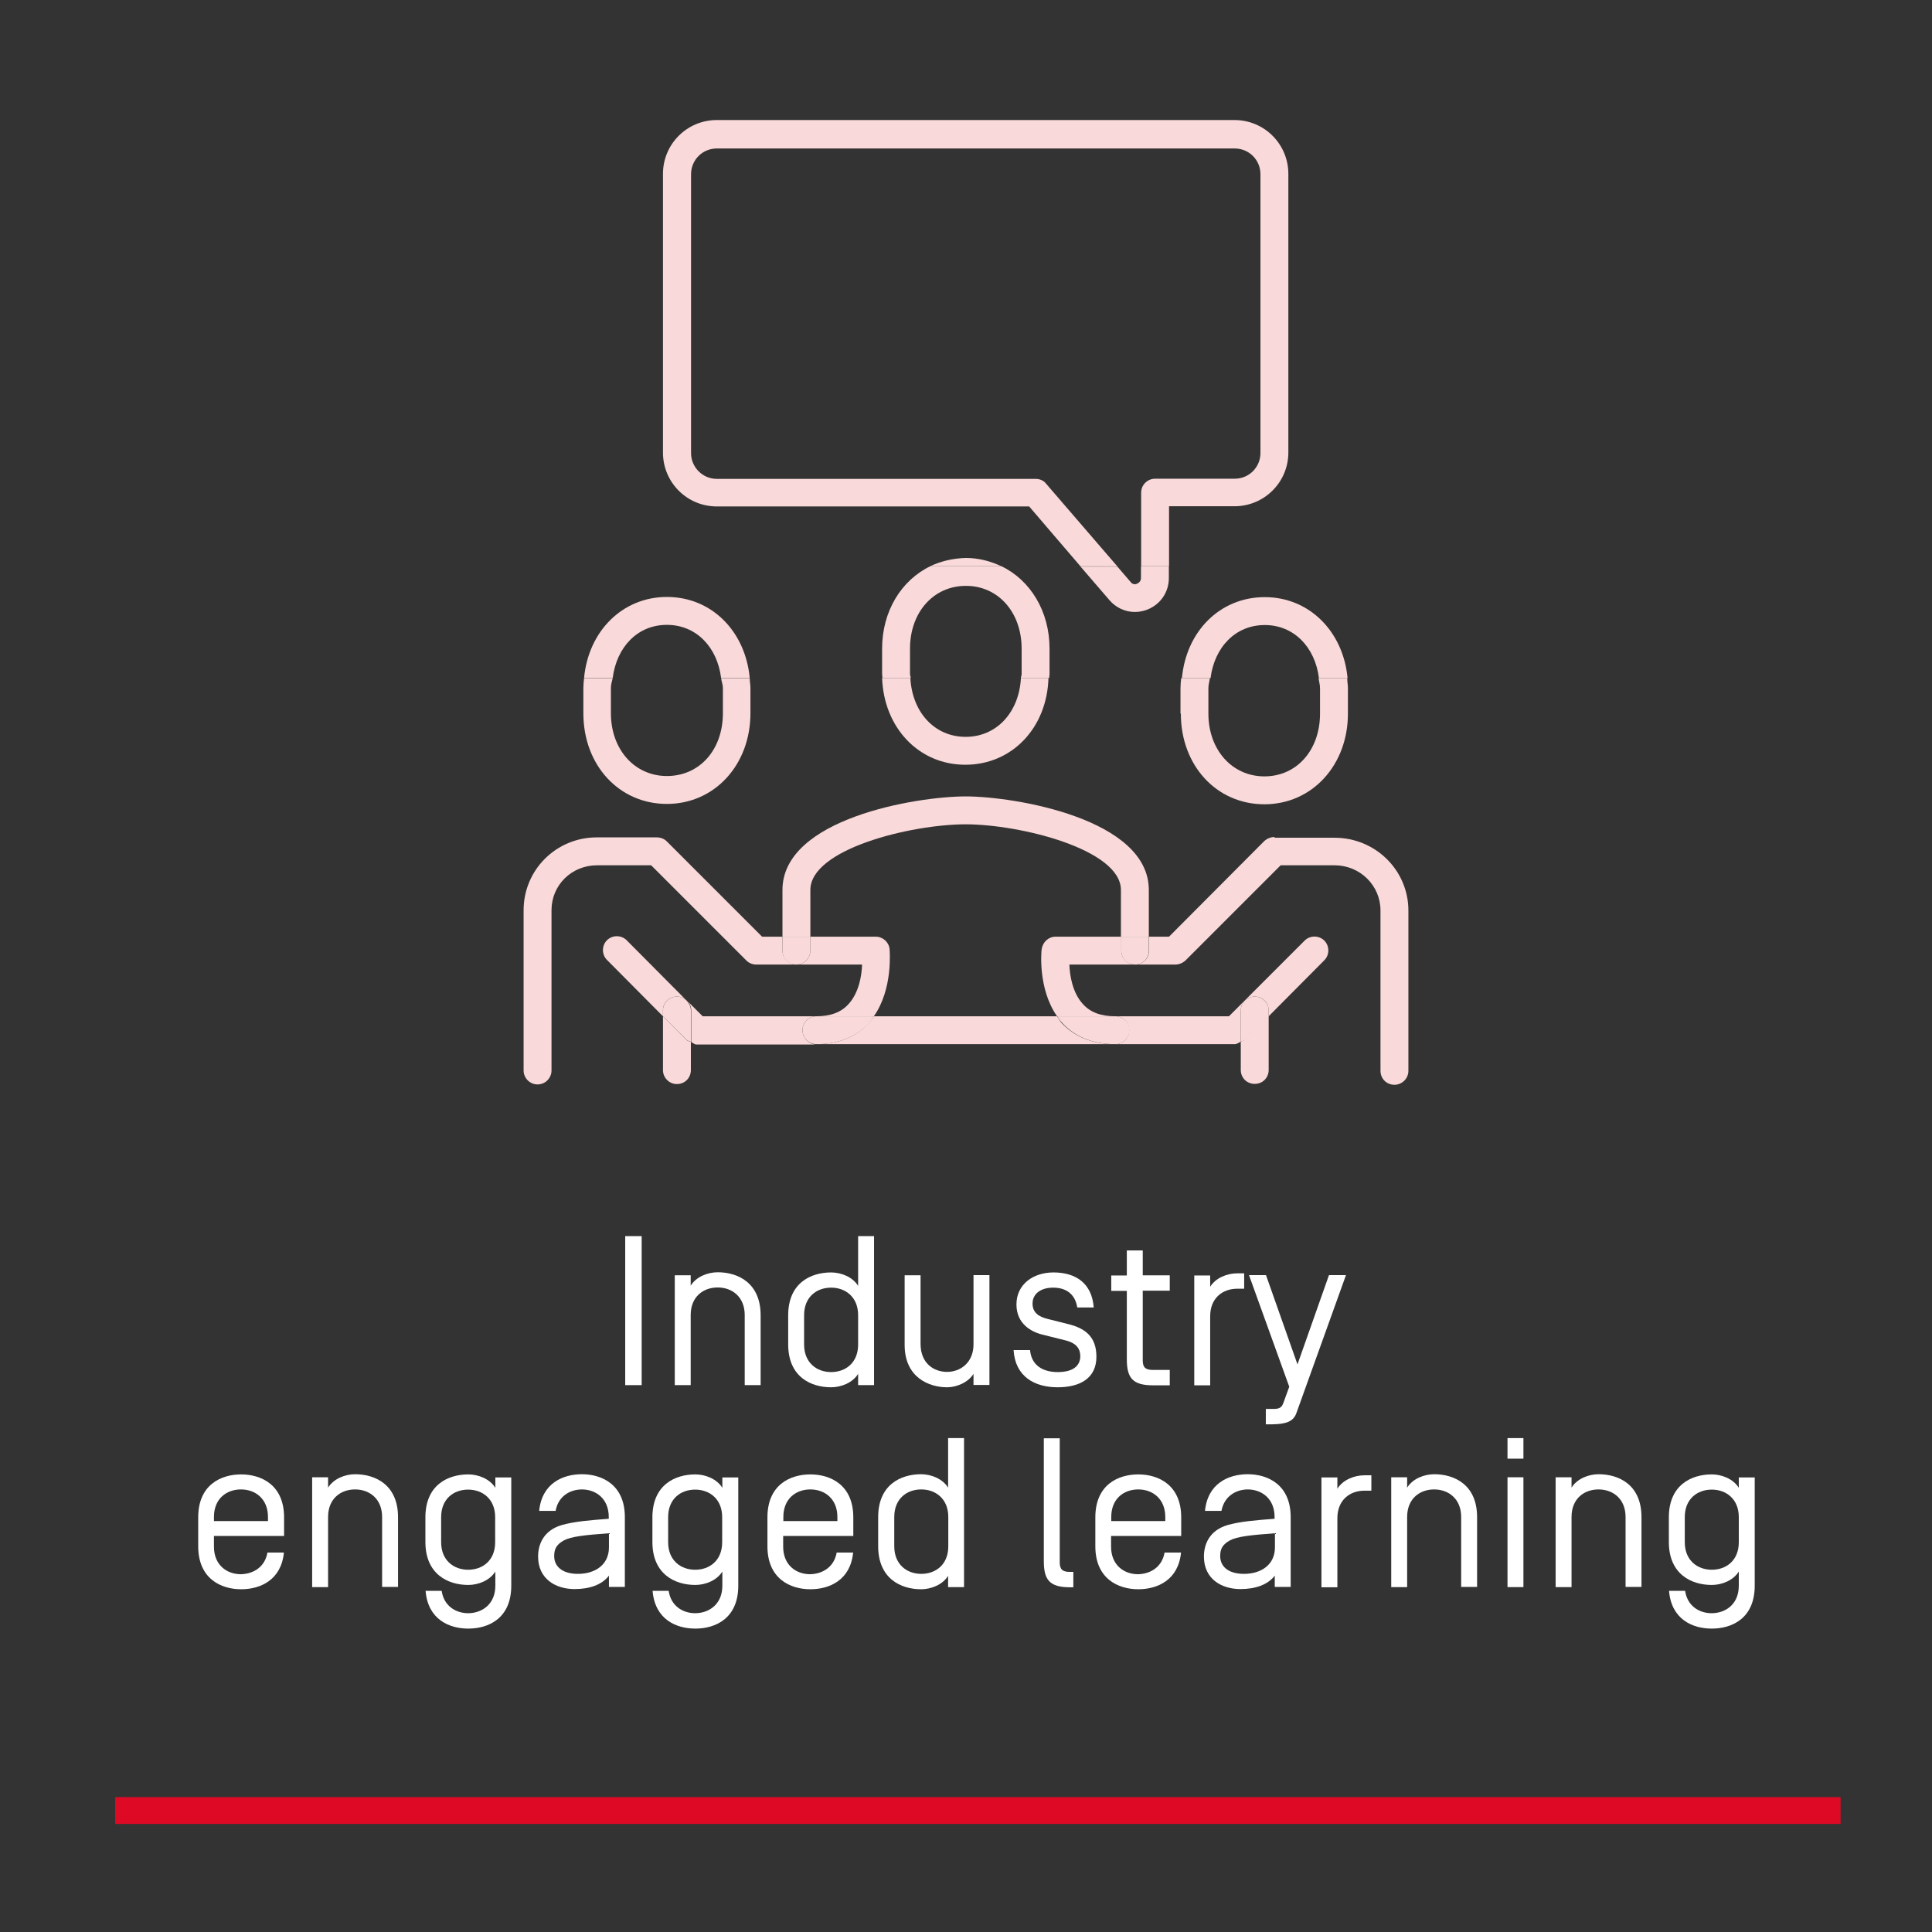 <?xml version="1.0" encoding="utf-8"?>
<!-- Generator: Adobe Illustrator 25.2.0, SVG Export Plug-In . SVG Version: 6.00 Build 0)  -->
<svg version="1.1" id="Layer_1" xmlns="http://www.w3.org/2000/svg" xmlns:xlink="http://www.w3.org/1999/xlink" x="0px" y="0px"
	 viewBox="0 0 1080 1080" style="enable-background:new 0 0 1080 1080;" xml:space="preserve">
<rect x="0" y="0" width="1080" height="1080" fill="#333333" stroke="none"/>
<style type="text/css">
	.st0{fill:#FFFFFF;}
	.st1{fill:#F9D9D9;}
	.st2{fill:none;stroke:#DE0A25;stroke-width:15;stroke-miterlimit:10;}
</style>
<g>
	<g>
		<path class="st0" d="M349.5,691h9.2v83.3h-9.2V691z"/>
		<path class="st0" d="M425.2,735.3v39h-8.9v-39.2c0-10.2-7.1-15.4-15.1-15.4s-15.1,5.1-15.1,15.4v39.2h-8.9v-61.4h8.9v5.8
			c3.1-5,9.5-7.5,15.1-7.5C412.6,711.2,425.2,717.2,425.2,735.3z"/>
		<path class="st0" d="M440.6,751.5v-16.2c0-18.1,12.6-24,24-24c5.6,0,12,2.5,15.1,7.5V691h8.9v83.3h-8.9V768
			c-3.1,5-9.5,7.5-15.1,7.5C453.2,775.5,440.6,769.6,440.6,751.5z M449.5,751.6c0,10.2,7.1,15.4,15.1,15.4s15.1-5.1,15.1-15.4v-16.4
			c0-10.2-7.1-15.4-15.1-15.4s-15.1,5.1-15.1,15.4V751.6z"/>
		<path class="st0" d="M505.7,751.8v-38.9h8.9v38.3c0,11,7.5,15.7,14.8,15.7c7.5,0,14.8-5.2,14.8-15.4v-38.7h8.9v61.4h-8.9V768
			c-3.1,4.9-9.5,7.5-14.8,7.5C519.3,775.5,505.7,770,505.7,751.8z"/>
		<path class="st0" d="M602.2,730.9c-1.1-7.1-5.8-11.1-13.5-11.1c-6.7,0-11.5,3.3-11.5,8.9c0,5.1,3.5,7.4,8.5,8.6l11.5,2.9
			c9.3,2.3,15.7,6.9,15.7,18.2c0,12.1-9.2,17.1-21.7,17.1c-12.9,0-23.7-6-24.6-20.8h9.2c0.8,8.7,7.3,12.3,15.5,12.3
			c8.6,0,12.5-3.5,12.6-8.8c0-3.9-1.8-7.4-8.6-9l-12-3c-6.7-1.5-15.1-6.1-15.1-17c0-11.3,9.4-17.9,20.7-17.9
			c12.4,0,21.5,6,22.5,19.6H602.2z"/>
		<path class="st0" d="M638.8,760.4c0,3.9,1.4,5.4,5.7,5.4h9.4v8.6h-9.4c-11.4,0-14.6-4.2-14.6-14.6v-38.2h-8.7V713h8.7v-14h8.9
			v13.9h15.1v8.6h-15.1L638.8,760.4L638.8,760.4z"/>
		<path class="st0" d="M676.5,719.3c3.1-5,9.5-7.5,15.1-7.5h3.9v8.6h-3.9c-8,0-15.1,5.1-15.1,15.4v38.6h-8.9V713h8.9V719.3z"/>
		<path class="st0" d="M724.7,789.9c-1.7,4.8-5.8,6.2-13.6,6.3h-3.5v-8.6h4.5c3.8,0,4.6-1.4,5.4-3.6l3.2-8.8l-22.5-62.4h9.5
			l17.6,49.9l17.6-49.9h9.5L724.7,789.9z"/>
	</g>
	<g>
		<path class="st0" d="M149.5,867.9h9.2c-1.5,15.4-13.2,20.5-23.9,20.5c-11.4,0-24-6-24-24v-16.2c0-18.1,12.6-24,24-24s24,6,24,24
			v10.4h-39.2v6c0,10.2,7.1,15.4,15.1,15.4C141.8,879.8,148.1,875.9,149.5,867.9z M149.8,848c0-10.2-7.1-15.4-15.1-15.4
			s-15.1,5.1-15.1,15.4v2.3h30.2V848z"/>
		<path class="st0" d="M222.5,848.1v39h-8.9V848c0-10.2-7.1-15.4-15.1-15.4s-15.1,5.1-15.1,15.4v39.2h-8.9v-61.4h8.9v5.8
			c3.1-5,9.5-7.5,15.1-7.5C209.8,824.1,222.5,830,222.5,848.1z"/>
		<path class="st0" d="M276.9,886.4v-7.9c-3.1,5-9.5,7.5-15.1,7.5c-11.4,0-24-6-24-24v-13.8c0-18.1,12.6-24,24-24
			c5.6,0,12,2.5,15.1,7.5v-5.8h8.9v60.5c0,18.2-12.6,24-24,24c-10.8,0-22.6-5.2-23.9-21.1h9c1.2,8.3,7.7,12.5,14.9,12.5
			C269.7,901.7,276.9,896.6,276.9,886.4z M246.6,862.1c0,10.2,7.1,15.4,15.1,15.4s15.1-5.1,15.1-15.4v-14c0-10.2-7.1-15.4-15.1-15.4
			s-15.1,5.1-15.1,15.4V862.1z"/>
		<path class="st0" d="M310.6,844.6h-9.2c1.5-15.4,13.2-20.5,23.9-20.5c11.4,0,24,6,24,24v39h-8.9v-6.3c-3.9,5.1-10.8,7.5-19.2,7.5
			c-10.5,0-20.4-5.6-20.4-18.2c0-6.2,2.6-14.5,13.3-17.6c7-2,15.8-2.7,26.2-3.5v-1c0-10.2-7.1-15.4-15.1-15.4
			C318.3,832.7,312,836.6,310.6,844.6z M340.4,857.1c-13.5,1-21.1,1.8-25.2,4c-4.5,2.5-5.4,5.2-5.4,8.8c0,5.6,4.3,9.9,13.3,9.9
			c9.6,0,17.3-5.1,17.3-14.8L340.4,857.1L340.4,857.1z"/>
		<path class="st0" d="M403.8,886.4v-7.9c-3.1,5-9.5,7.5-15.1,7.5c-11.4,0-24-6-24-24v-13.8c0-18.1,12.6-24,24-24
			c5.6,0,12,2.5,15.1,7.5v-5.8h8.9v60.5c0,18.2-12.6,24-24,24c-10.8,0-22.6-5.2-23.9-21.1h9c1.2,8.3,7.7,12.5,14.9,12.5
			C396.6,901.7,403.8,896.6,403.8,886.4z M373.5,862.1c0,10.2,7.1,15.4,15.1,15.4s15.1-5.1,15.1-15.4v-14c0-10.2-7.1-15.4-15.1-15.4
			s-15.1,5.1-15.1,15.4V862.1z"/>
		<path class="st0" d="M467.7,867.9h9.2c-1.5,15.4-13.2,20.5-23.9,20.5c-11.4,0-24-6-24-24v-16.2c0-18.1,12.6-24,24-24s24,6,24,24
			v10.4h-39.2v6c0,10.2,7.1,15.4,15.1,15.4C460,879.8,466.3,875.9,467.7,867.9z M468.1,848c0-10.2-7.1-15.4-15.1-15.4
			s-15.1,5.1-15.1,15.4v2.3h30.2V848z"/>
		<path class="st0" d="M490.9,864.3v-16.2c0-18.1,12.6-24,24-24c5.6,0,12,2.5,15.1,7.5v-27.7h8.9v83.3H530v-6.3
			c-3.1,5-9.5,7.5-15.1,7.5C503.5,888.4,490.9,882.4,490.9,864.3z M499.9,864.4c0,10.2,7.1,15.4,15.1,15.4s15.1-5.1,15.1-15.4V848
			c0-10.2-7.1-15.4-15.1-15.4s-15.1,5.1-15.1,15.4V864.4z"/>
		<path class="st0" d="M592.4,873.3c0,3.9,1.4,5.4,5.7,5.4h1.9v8.6h-1.9c-11.4,0-14.6-4.2-14.6-14.6V804h8.9L592.4,873.3
			L592.4,873.3z"/>
		<path class="st0" d="M651,867.9h9.2c-1.5,15.4-13.2,20.5-23.9,20.5c-11.4,0-24-6-24-24v-16.2c0-18.1,12.6-24,24-24s24,6,24,24
			v10.4h-39.2v6c0,10.2,7.1,15.4,15.1,15.4C643.3,879.8,649.6,875.9,651,867.9z M651.4,848c0-10.2-7.1-15.4-15.1-15.4
			s-15.1,5.1-15.1,15.4v2.3h30.2L651.4,848L651.4,848z"/>
		<path class="st0" d="M682.8,844.6h-9.2c1.5-15.4,13.2-20.5,23.9-20.5c11.4,0,24,6,24,24v39h-8.9v-6.3c-3.9,5.1-10.8,7.5-19.2,7.5
			c-10.5,0-20.4-5.6-20.4-18.2c0-6.2,2.6-14.5,13.3-17.6c7-2,15.8-2.7,26.2-3.5v-1c0-10.2-7.1-15.4-15.1-15.4
			C690.6,832.7,684.3,836.6,682.8,844.6z M712.7,857.1c-13.5,1-21.1,1.8-25.2,4c-4.5,2.5-5.4,5.2-5.4,8.8c0,5.6,4.3,9.9,13.3,9.9
			c9.6,0,17.3-5.1,17.3-14.8L712.7,857.1L712.7,857.1z"/>
		<path class="st0" d="M747.6,832.2c3.1-5,9.5-7.5,15.1-7.5h3.9v8.6h-3.9c-8,0-15.1,5.1-15.1,15.4v38.6h-8.9v-61.4h8.9V832.2z"/>
		<path class="st0" d="M825.7,848.1v39h-8.9V848c0-10.2-7.1-15.4-15.1-15.4s-15.1,5.1-15.1,15.4v39.2h-8.9v-61.4h8.9v5.8
			c3.1-5,9.5-7.5,15.1-7.5C813.1,824.1,825.7,830,825.7,848.1z"/>
		<path class="st0" d="M851.6,815.4h-8.9v-11.5h8.9V815.4z M851.6,887.2h-8.9v-61.4h8.9V887.2z"/>
		<path class="st0" d="M917.6,848.1v39h-8.9V848c0-10.2-7.1-15.4-15.1-15.4s-15.1,5.1-15.1,15.4v39.2h-8.9v-61.4h8.9v5.8
			c3.1-5,9.5-7.5,15.1-7.5C905,824.1,917.6,830,917.6,848.1z"/>
		<path class="st0" d="M972,886.4v-7.9c-3.1,5-9.5,7.5-15.1,7.5c-11.4,0-24-6-24-24v-13.8c0-18.1,12.6-24,24-24
			c5.6,0,12,2.5,15.1,7.5v-5.8h8.9v60.5c0,18.2-12.6,24-24,24c-10.8,0-22.6-5.2-23.9-21.1h9c1.2,8.3,7.7,12.5,14.9,12.5
			C964.9,901.7,972,896.6,972,886.4z M941.8,862.1c0,10.2,7.1,15.4,15.1,15.4s15.1-5.1,15.1-15.4v-14c0-10.2-7.1-15.4-15.1-15.4
			s-15.1,5.1-15.1,15.4V862.1z"/>
	</g>
	<path class="st1" d="M453,497.5c0-22.9,56.3-36.7,86.8-36.7c30.5,0,86.8,14,86.8,36.7v26.1h15.6v-26.1c0-39.9-75.2-52.3-102.4-52.3
		c-27.5,0-102.4,12.4-102.4,52.3v26.1H453L453,497.5L453,497.5z"/>
	<path class="st1" d="M539.8,411.9c-17.4,0-29.9-13.8-30.9-32.9h-15.8c1,27.9,20.6,48.5,46.5,48.5c26.1,0,45.7-20.6,46.5-48.5h-15.4
		C569.7,398.1,557.2,411.9,539.8,411.9"/>
	<path class="st1" d="M520,316.5h39.7c-6-2.8-12.6-4.6-19.8-4.6C532.6,312.1,526,313.7,520,316.5"/>
	<path class="st1" d="M493.1,362.6v14.2c0,0.8,0.2,1.4,0.2,2.2h15.8c0-0.8-0.4-1.4-0.4-2.2v-14.2c0-20.2,13-35.1,31.3-35.1
		c18,0,31.1,14.8,31.1,35.1v14.2c0,0.8-0.4,1.4-0.4,2.2h15.8c0-0.8,0.2-1.4,0.2-2.2v-14.2c0-21-10.8-38.3-26.9-46.1h-39.7
		C503.9,324.3,493.1,341.6,493.1,362.6"/>
	<path class="st1" d="M404.1,384.5v14.2c0,20.4-13,35.1-31.3,35.1c-18,0-31.3-14.8-31.3-35.1v-14.2c0-2,0.6-3.6,1-5.4h-16
		c-0.2,1.8-0.4,3.6-0.4,5.4v14.2c0,29.1,20,50.7,46.7,50.7s46.7-21.9,46.7-50.7v-14.2c0-1.8-0.4-3.6-0.4-5.4h-16
		C403.3,380.9,404.1,382.7,404.1,384.5"/>
	<path class="st1" d="M372.8,333.7c-24.9,0-43.9,19.2-46.3,45.3h16c2.2-17.2,13.8-29.7,30.3-29.7c16.2,0,28.1,12.2,30.3,29.7h16
		C416.7,353,397.9,333.7,372.8,333.7"/>
	<path class="st1" d="M660.1,398.9c0,29.1,20,50.7,46.7,50.7c26.7,0,46.7-21.9,46.7-50.7v-14.2c0-2-0.4-3.6-0.4-5.6h-16
		c0.2,1.8,0.8,3.6,0.8,5.6v14.2c0,20.4-13,35.1-31.1,35.1c-18,0-31.3-14.8-31.3-35.1v-14.2c0-2,0.6-3.6,0.8-5.6h-16
		c-0.2,1.8-0.4,3.6-0.4,5.6v14.2H660.1z"/>
	<path class="st1" d="M707,349.4c16.2,0,28.1,12.2,30.3,29.7h16c-2.4-26.1-21.4-45.3-46.3-45.3c-24.9,0-43.9,19-46.3,45.3h16
		C678.9,361.8,690.6,349.4,707,349.4"/>
	<path class="st1" d="M712.4,467.9c-2,0-4,0.8-5.6,2.2l-53.3,53.5h-11.2v7.8c0,4.4-3.4,7.8-7.8,7.8h22.5c2,0,4-0.8,5.6-2.2
		l53.3-53.3h30.1c14.2,0,25.7,11.2,25.7,25.3v89.6c0,4.4,3.4,7.8,7.8,7.8c4.2,0,7.8-3.4,7.8-7.8v-89.6c0-22.5-18.4-40.7-41.3-40.7
		h-33.5V467.9z"/>
	<path class="st1" d="M631.2,575.9c0,4.4-3.4,7.8-7.8,7.8h66.8c1.2,0,2.2-0.8,3.4-1.4v-17.4c0-4.4,3.4-7.8,7.8-7.8s7.8,3.4,7.8,7.8
		v3.2l31.1-31.3c3-3,3-8,0-11c-3-3-8-3-11,0l-42.3,42.3h-63.5C627.8,568.1,631.2,571.5,631.2,575.9"/>
	<path class="st1" d="M626.8,531.4v-7.8h-36.7c-4,0-7.2,3-7.8,7c-0.2,1-2.2,22.1,8.6,37.5h32.5c-8,0-14-2.2-18.2-7
		c-5.6-6.2-7.2-15.6-7.4-21.9h36.9C630.2,539.2,626.8,535.6,626.8,531.4"/>
	<path class="st1" d="M642.2,531.4v-7.8h-15.4v7.8c0,4.4,3.4,7.8,7.8,7.8S642.2,535.6,642.2,531.4"/>
	<path class="st1" d="M378.4,557.1c2.2,0,4,0.8,5.4,2.2l-33.5-33.7c-3-3-8-3-11,0c-3,3-3,8,0,11l31.3,31.5v-3.4
		C370.6,560.5,374,557.1,378.4,557.1"/>
	<path class="st1" d="M437.4,531.4v-7.8h-11.4l-53.3-53.3c-1.4-1.4-3.4-2.2-5.6-2.2h-33.5c-22.7,0-40.9,18.2-40.9,40.7v89.6
		c0,4.2,3.4,7.8,7.8,7.8c4.4,0,7.8-3.6,7.8-7.8v-89.6c0-14,11.2-25.1,25.5-25.1H364l53.3,53.3c1.4,1.4,3.4,2.2,5.6,2.2h22.5
		C441,539.2,437.4,535.6,437.4,531.4"/>
	<path class="st1" d="M448.6,575.9c0-4.4,3.4-7.8,7.8-7.8h32.1c10.8-15.4,8.8-36.7,8.8-37.5c-0.4-4-3.8-7-7.8-7H453v7.8
		c0,4.4-3.6,7.8-7.8,7.8h36.7c-0.2,6.4-1.8,15.6-7.4,21.9c-4.2,4.8-10.2,7-18.2,7h-63.5l-8.6-8.6c1.4,1.4,2.2,3.2,2.2,5.4v17.6
		c1,0.6,2,1.4,3,1.4H456c0,0,0,0,0.2,0C452,583.7,448.6,580.1,448.6,575.9"/>
	<path class="st1" d="M453,531.4v-7.8h-15.6v7.8c0,4.4,3.4,7.8,7.8,7.8C449.6,539.2,453,535.6,453,531.4"/>
	<path class="st1" d="M693.6,582.3v15.8c0,4.4,3.4,7.8,7.8,7.8s7.8-3.4,7.8-7.8v-30.3l-13.4,13.4
		C695.2,581.9,694.2,581.9,693.6,582.3"/>
	<path class="st1" d="M701.4,557.1c-4.4,0-7.8,3.4-7.8,7.8v17.4c0.8-0.4,1.6-0.4,2.2-0.8l13.4-13.4v-3.2
		C709.2,560.5,705.6,557.1,701.4,557.1"/>
	<path class="st1" d="M370.6,568.1v30.1c0,4.2,3.4,7.8,7.8,7.8c4.4,0,7.8-3.4,7.8-7.8v-15.8c-0.8-0.4-1.8-0.4-2.4-1L370.6,568.1z"/>
	<path class="st1" d="M384,559.5L384,559.5c-1.6-1.6-3.4-2.4-5.6-2.4c-4.4,0-7.8,3.4-7.8,7.8v3.2l13.2,13.2c0.6,0.6,1.6,0.6,2.4,1
		v-17.6C386.2,562.7,385.2,560.9,384,559.5"/>
	<path class="st1" d="M590.9,568.1H488.5c-0.8,1.2-1.6,2.4-2.4,3.4c-7.2,8-17.2,12.2-29.9,12.2l0,0h167c-12.6,0-22.7-4.2-30.1-12.2
		C592.5,570.5,591.7,569.3,590.9,568.1"/>
	<path class="st1" d="M593.5,571.5c7.2,8,17.2,12.2,30.1,12.2c4.2,0,7.8-3.6,7.8-7.8c0-4.4-3.6-7.8-7.8-7.8h-32.5
		C591.7,569.3,592.5,570.5,593.5,571.5"/>
	<path class="st1" d="M488.5,568.1h-32.1c-4.4,0-7.8,3.4-7.8,7.8c0,4.2,3.4,7.8,7.8,7.8c12.4,0,22.7-4.2,29.9-12.2
		C487.1,570.5,487.7,569.3,488.5,568.1"/>
	<path class="st1" d="M690.1,283c16.6,0,30.1-13.4,30.1-30.1V97.2c0-16.6-13.4-30.1-30.1-30.1H400.7c-16.6,0-30.1,13.4-30.1,30.1
		V253c0,16.6,13.4,30.1,30.1,30.1h174.6l28.7,33.5h20.6l-39.9-46.3c-1.4-1.8-3.6-2.6-5.8-2.6H400.7c-8,0-14.4-6.6-14.4-14.4V97.4
		c0-8,6.4-14.4,14.4-14.4h289.5c8,0,14.4,6.4,14.4,14.4v155.8c0,8-6.4,14.4-14.4,14.4h-44.5c-4.2,0-7.8,3.4-7.8,7.8v41.1h15.6V283
		H690.1z"/>
	<path class="st1" d="M637.8,323.1c0,2-1.4,2.8-2.2,3.2c-0.8,0.4-2.4,0.6-3.6-1l-7.4-8.6h-20.6l16.2,18.8c3.6,4.2,8.8,6.6,14.2,6.6
		c2.2,0,4.4-0.4,6.6-1.2c7.6-2.8,12.4-9.8,12.4-17.8v-6.6h-15.6V323.1z"/>
	<line class="st2" x1="64.4" y1="1012.1" x2="1028.9" y2="1012.1"/>
</g>
</svg>
